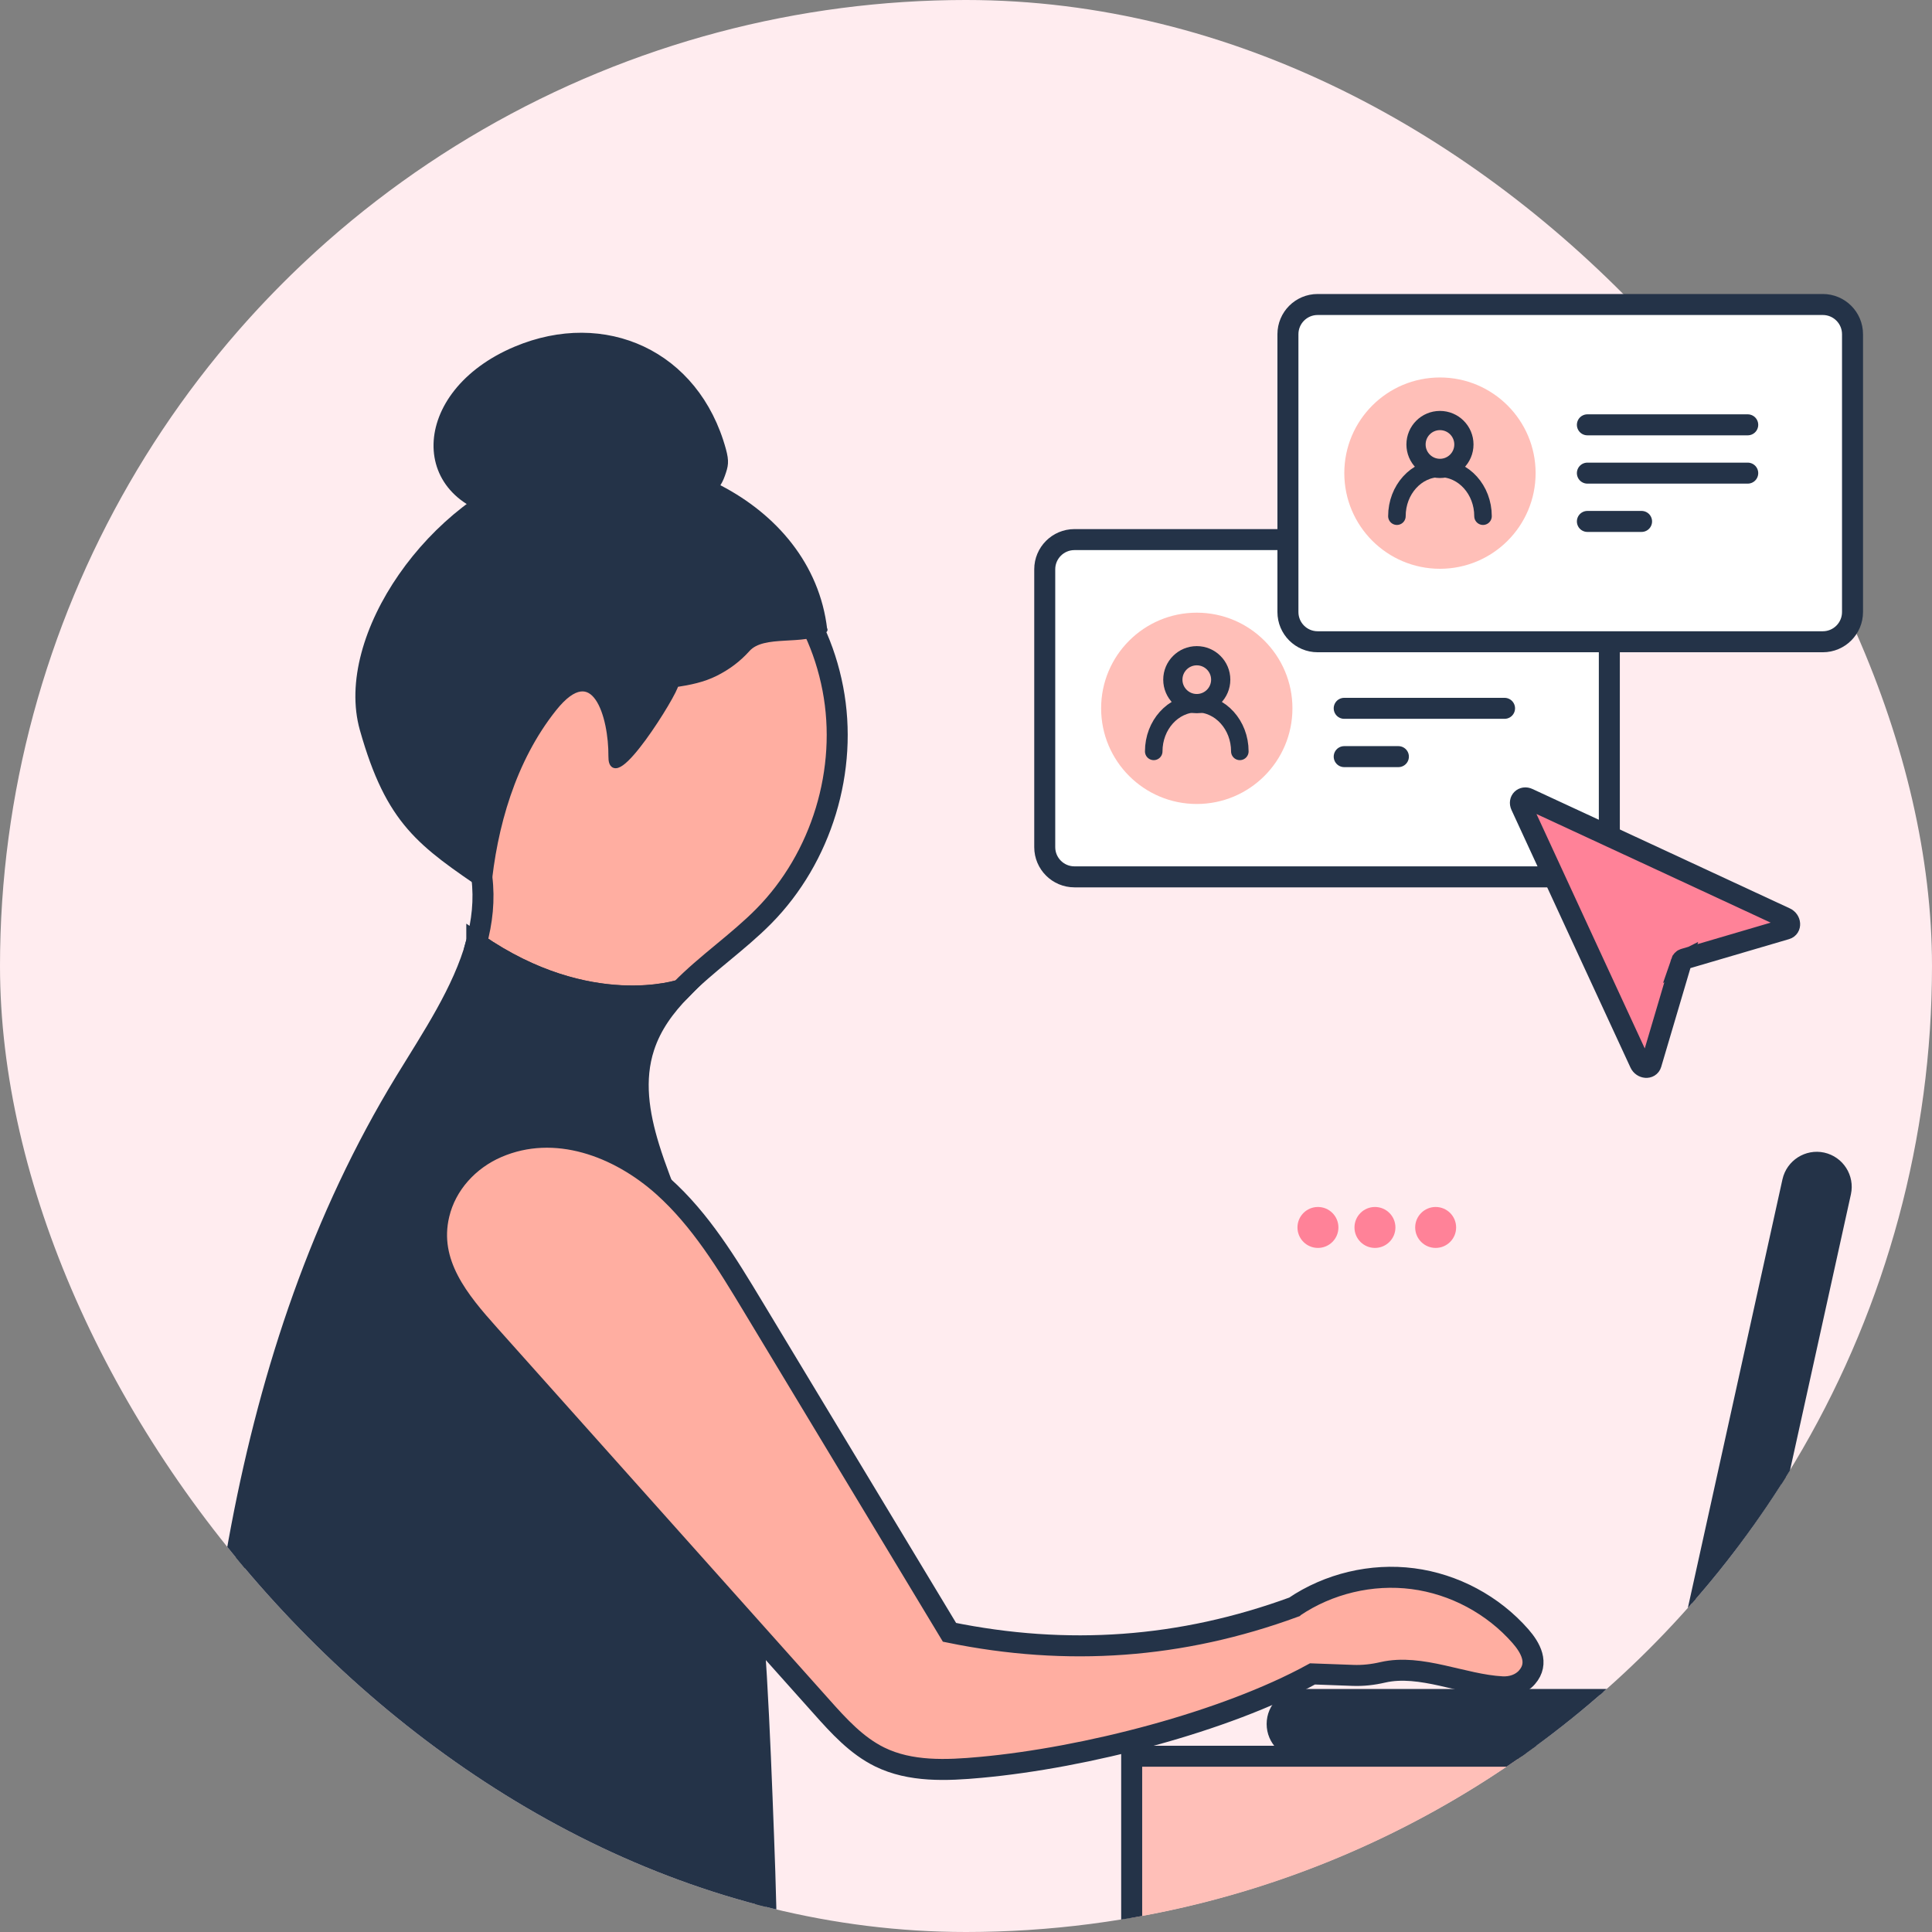 <svg width="184" height="184" viewBox="0 0 184 184" fill="none" xmlns="http://www.w3.org/2000/svg">
<rect x="0" y="0" width="184" height="184" fill="#808080" stroke="none"/>
<g clip-path="url(#clip0_702_9019)">
<circle cx="92" cy="92" r="92" fill="#FFECEF"/>
<path d="M169.029 167.26H107.779V195.55H169.029V167.26Z" fill="#FFBFB8" stroke="#243348" stroke-width="2" stroke-miterlimit="10"/>
<path d="M45.409 89.88C45.409 89.88 45.379 89.86 45.359 89.85C45.919 87.8 46.159 85.71 45.889 83.55C45.419 79.86 43.479 76.54 42.559 72.94C40.959 66.69 42.719 59.69 47.079 54.93C58.829 42.1 76.299 49.83 79.319 65.59C80.799 73.31 78.259 81.68 72.729 87.27C70.289 89.74 67.249 91.8 64.849 94.26C64.849 94.26 56.099 97.24 45.409 89.87V89.88Z" fill="#FFAEA1" stroke="#243348" stroke-width="2" stroke-miterlimit="10"/>
<path d="M61.809 109.27C62.419 111.26 63.219 113.23 63.939 115.14C71.129 134.05 71.959 154.68 72.719 174.9C73.049 183.87 73.379 192.93 71.679 201.74C69.979 210.55 66.029 219.22 59.129 224.97C52.229 230.72 42.079 232.98 33.979 229.1C27.499 225.99 23.159 219.48 21.099 212.6C19.039 205.72 18.969 198.42 19.049 191.23C19.419 160.74 22.719 129.04 38.599 103C41.149 98.82 44.099 94.46 45.369 89.85C45.389 89.86 45.399 89.87 45.419 89.88C56.099 97.25 64.859 94.27 64.859 94.27C63.319 95.85 62.029 97.59 61.339 99.71C60.319 102.83 60.829 106.08 61.809 109.27V109.27Z" fill="#243348" stroke="#243348" stroke-width="2" stroke-miterlimit="10"/>
<path d="M78.499 59.97C77.079 47.69 62.259 41.44 51.699 44.57C41.149 47.7 32.049 60.6 34.549 69.46C37.049 78.32 40.019 80.33 46.479 84.71C47.029 78.76 48.819 72.39 52.739 67.47C56.659 62.55 58.259 68.27 58.229 72.03C58.189 75.79 64.339 65.92 64.339 65.16C65.709 64.95 66.949 64.7 68.129 64.11C69.309 63.52 70.309 62.77 71.169 61.81C72.709 60.09 76.579 61.27 78.499 59.98C78.569 59.97 78.499 59.98 78.499 59.98V59.97Z" fill="#243348" stroke="#243348" stroke-width="0.57" stroke-miterlimit="10"/>
<path d="M67.318 47.12C68.088 46.52 68.458 46.1 68.768 45.22C69.078 44.34 69.168 43.98 68.858 42.84C66.328 33.62 57.578 29.72 49.118 33.28C39.208 37.45 39.068 47.84 48.658 49.15C54.658 49.97 55.599 50.09 59.949 52.92C62.218 50.91 64.928 49.01 67.318 47.12V47.12Z" fill="#243348" stroke="#243348" stroke-width="0.57" stroke-miterlimit="10"/>
<path d="M123.239 153.05C112.489 156.99 101.649 157.76 90.428 155.46C84.189 145.11 77.939 134.75 71.698 124.4C69.239 120.32 66.719 116.17 63.169 112.99C58.919 109.19 52.879 106.9 47.368 109.27C44.648 110.44 42.489 112.78 41.809 115.66C40.699 120.32 43.739 123.92 46.589 127.11C57.139 138.92 67.698 150.74 78.249 162.55C79.879 164.38 81.579 166.25 83.778 167.33C86.709 168.77 90.148 168.62 93.398 168.32C103.369 167.41 116.649 163.99 124.999 159.42L128.829 159.56C129.799 159.6 130.759 159.49 131.699 159.27C135.329 158.44 139.309 160.45 143.059 160.65C143.939 160.7 144.849 160.41 145.429 159.74C146.609 158.39 145.749 156.91 144.809 155.83C142.199 152.85 138.489 150.86 134.559 150.35C130.629 149.84 126.529 150.82 123.249 153.04L123.239 153.05Z" fill="#FFAEA1" stroke="#243348" stroke-width="2" stroke-miterlimit="10"/>
<path d="M164.188 167.26H123.968C122.268 167.26 120.898 165.89 120.898 164.19C120.898 162.49 122.268 161.12 123.968 161.12H159.258L170.018 112.37C170.388 110.72 172.028 109.67 173.678 110.03C175.338 110.4 176.378 112.03 176.018 113.69L164.198 167.26H164.188Z" fill="#243348" stroke="#243348" stroke-width="0.53" stroke-miterlimit="10"/>
<path d="M125.518 118.85C126.595 118.85 127.468 117.977 127.468 116.9C127.468 115.823 126.595 114.95 125.518 114.95C124.441 114.95 123.568 115.823 123.568 116.9C123.568 117.977 124.441 118.85 125.518 118.85Z" fill="#FF8298"/>
<path d="M130.948 118.85C132.025 118.85 132.898 117.977 132.898 116.9C132.898 115.823 132.025 114.95 130.948 114.95C129.871 114.95 128.998 115.823 128.998 116.9C128.998 117.977 129.871 118.85 130.948 118.85Z" fill="#FF8298"/>
<path d="M136.729 118.85C137.806 118.85 138.679 117.977 138.679 116.9C138.679 115.823 137.806 114.95 136.729 114.95C135.652 114.95 134.779 115.823 134.779 116.9C134.779 117.977 135.652 118.85 136.729 118.85Z" fill="#FF8298"/>
</g>
<path d="M153.27 80.68V54.22C153.27 52.657 152.002 51.39 150.44 51.39H102.33C100.767 51.39 99.499 52.657 99.499 54.22V80.68C99.499 82.243 100.767 83.51 102.33 83.51H150.44C152.002 83.51 153.27 82.243 153.27 80.68Z" fill="white" stroke="#243348" stroke-width="2" stroke-miterlimit="10"/>
<path d="M113.979 76.57C119.01 76.57 123.089 72.491 123.089 67.46C123.089 62.429 119.01 58.35 113.979 58.35C108.948 58.35 104.869 62.429 104.869 67.46C104.869 72.491 108.948 76.57 113.979 76.57Z" fill="#FFBFB8"/>
<path d="M113.979 67.01C115.238 67.01 116.259 65.989 116.259 64.73C116.259 63.471 115.238 62.45 113.979 62.45C112.72 62.45 111.699 63.471 111.699 64.73C111.699 65.989 112.72 67.01 113.979 67.01Z" stroke="#243348" stroke-width="1.83" stroke-miterlimit="10"/>
<path d="M118.079 71.56C118.079 69.05 116.239 67.01 113.979 67.01C111.719 67.01 109.879 69.05 109.879 71.56" stroke="#243348" stroke-width="1.67" stroke-miterlimit="10" stroke-linecap="round"/>
<path d="M128.02 67.46H143.29" stroke="#243348" stroke-width="2" stroke-miterlimit="10" stroke-linecap="round"/>
<path d="M128.02 72.06H133.18" stroke="#243348" stroke-width="2" stroke-miterlimit="10" stroke-linecap="round"/>
<path d="M176.43 58.29V31.83C176.43 30.267 175.163 29 173.6 29L125.49 29C123.927 29 122.66 30.267 122.66 31.83V58.29C122.66 59.853 123.927 61.12 125.49 61.12H173.6C175.163 61.12 176.43 59.853 176.43 58.29Z" fill="white" stroke="#243348" stroke-width="2" stroke-miterlimit="10"/>
<path d="M137.139 54.17C142.171 54.17 146.249 50.092 146.249 45.06C146.249 40.029 142.171 35.95 137.139 35.95C132.108 35.95 128.029 40.029 128.029 45.06C128.029 50.092 132.108 54.17 137.139 54.17Z" fill="#FFBFB8"/>
<path d="M137.139 44.61C138.399 44.61 139.419 43.589 139.419 42.33C139.419 41.071 138.399 40.05 137.139 40.05C135.88 40.05 134.859 41.071 134.859 42.33C134.859 43.589 135.88 44.61 137.139 44.61Z" stroke="#243348" stroke-width="1.83" stroke-miterlimit="10"/>
<path d="M141.239 49.16C141.239 46.65 139.399 44.61 137.139 44.61C134.879 44.61 133.039 46.65 133.039 49.16" stroke="#243348" stroke-width="1.67" stroke-miterlimit="10" stroke-linecap="round"/>
<path d="M151.18 40.46H166.45" stroke="#243348" stroke-width="2" stroke-miterlimit="10" stroke-linecap="round"/>
<path d="M151.18 45.06H166.45" stroke="#243348" stroke-width="2" stroke-miterlimit="10" stroke-linecap="round"/>
<path d="M151.18 49.66H156.34" stroke="#243348" stroke-width="2" stroke-miterlimit="10" stroke-linecap="round"/>
<path d="M160.119 91.63L157.249 101.33C157.109 101.8 156.419 101.75 156.189 101.25L150.559 89.07L144.859 76.72C144.639 76.24 145.059 75.83 145.529 76.05L157.869 81.77L170.039 87.42C170.539 87.65 170.589 88.34 170.109 88.48L160.409 91.33C160.259 91.37 160.149 91.49 160.099 91.64L160.119 91.63Z" fill="#FF8298" stroke="#243348" stroke-width="2" stroke-miterlimit="10"/>
<defs>
<clipPath id="clip0_702_9019">
<rect width="184" height="184" rx="92" fill="white"/>
</clipPath>
</defs>
</svg>
